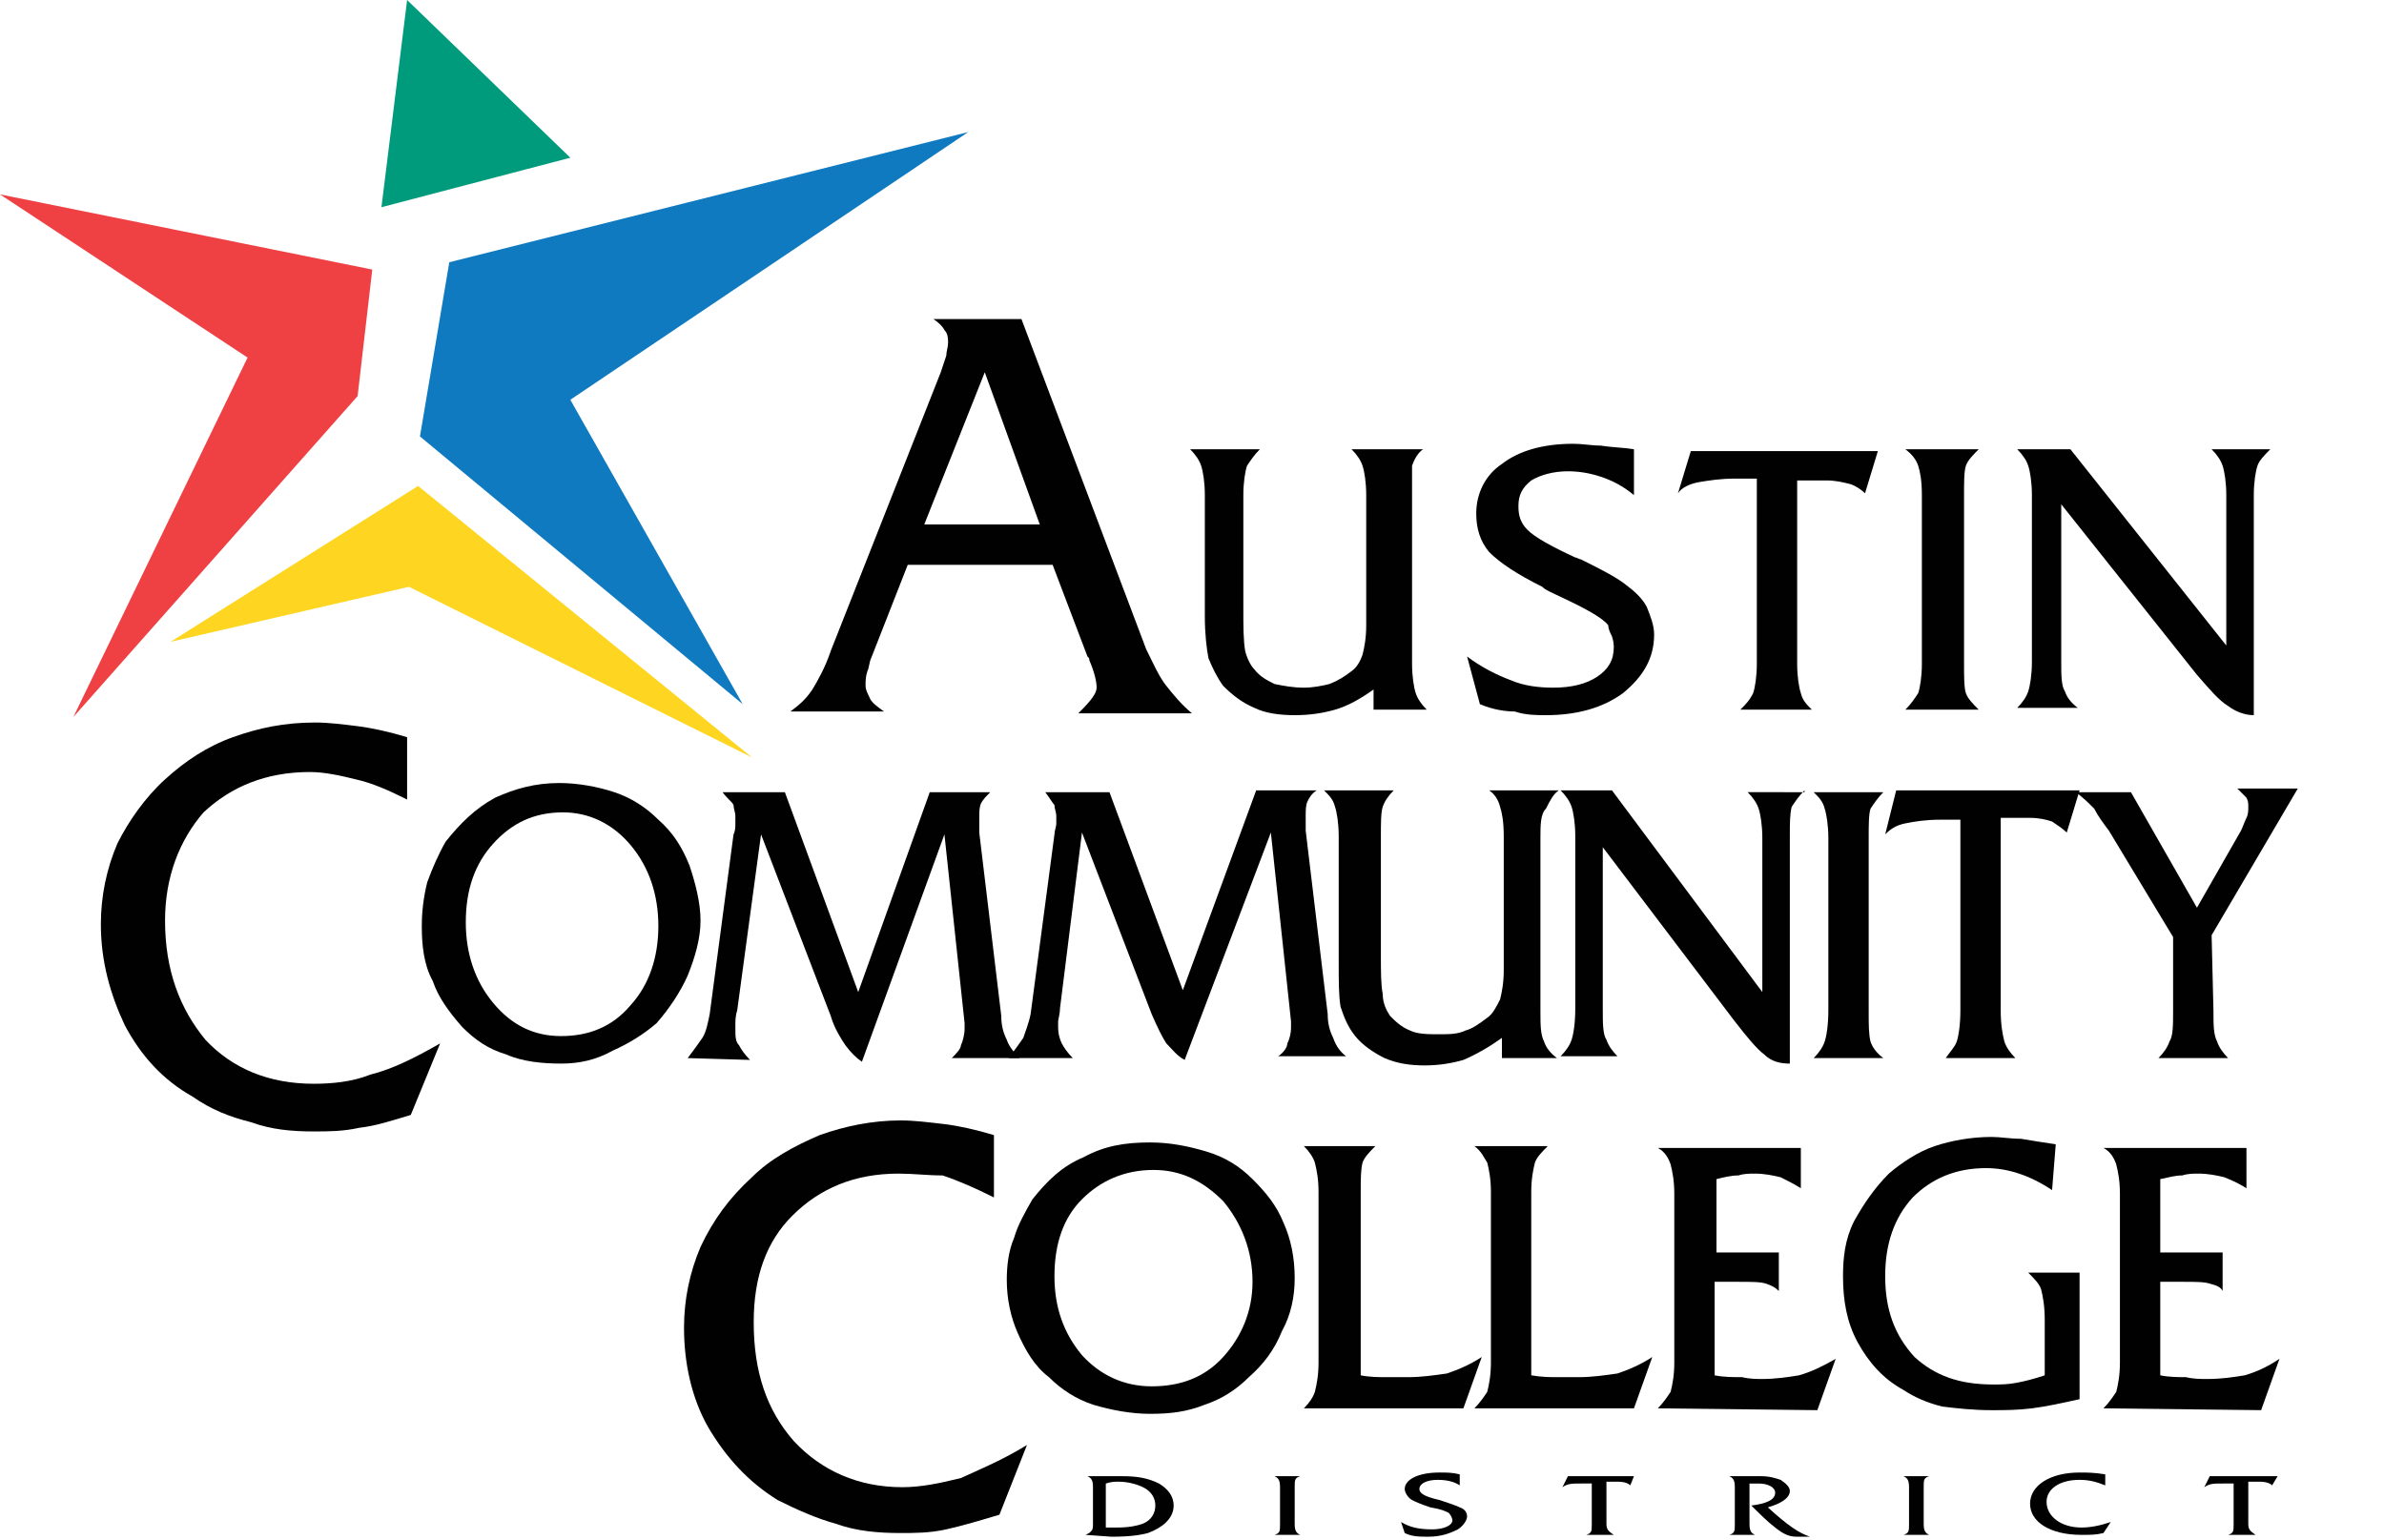 <?xml version="1.0" encoding="utf-8"?>
<!-- Generator: Adobe Illustrator 18.0.0, SVG Export Plug-In . SVG Version: 6.00 Build 0)  -->
<!DOCTYPE svg PUBLIC "-//W3C//DTD SVG 1.1//EN" "http://www.w3.org/Graphics/SVG/1.1/DTD/svg11.dtd">
<svg version="1.1" id="Layer_1" xmlns="http://www.w3.org/2000/svg" xmlns:xlink="http://www.w3.org/1999/xlink" x="0px" y="0px"
	 viewBox="0 0 130 84" enable-background="new 0 0 130 84" xml:space="preserve">
<g>
	<g>
		<path fill="#010101" d="M59.2,83.7c0.2-0.1,0.2-0.1,0.3-0.2c0.1-0.1,0.1-0.2,0.1-0.4v-2c0-0.4-0.1-0.5-0.3-0.6h0.8
			c0.1,0,0.3,0,0.5,0c0.2,0,0.4,0,0.6,0c0.8,0,1.4,0.1,2,0.4c0.5,0.3,0.8,0.7,0.8,1.2c0,0.7-0.6,1.2-1.4,1.5c-0.4,0.1-0.9,0.2-2,0.2
			L59.2,83.7L59.2,83.7z M60.3,83.3c0.2,0,0.3,0,0.6,0c0.7,0,1.1-0.1,1.4-0.2c0.5-0.2,0.7-0.6,0.7-1c0-0.4-0.2-0.7-0.5-0.9
			c-0.3-0.2-0.9-0.4-1.5-0.4c-0.2,0-0.4,0-0.7,0.1L60.3,83.3L60.3,83.3z"/>
		<path fill="#010101" d="M69.8,81.1c0-0.4-0.1-0.5-0.3-0.6h1.4c-0.3,0.1-0.3,0.2-0.3,0.6v2c0,0.4,0.1,0.5,0.3,0.6h-1.4
			c0.3-0.1,0.3-0.2,0.3-0.6V81.1z"/>
		<path fill="#010101" d="M79.6,81c-0.3-0.2-0.7-0.3-1.2-0.3c-0.6,0-1,0.2-1,0.5c0,0.2,0.2,0.4,1.1,0.6c0.6,0.2,0.9,0.3,1.1,0.4
			c0.3,0.1,0.4,0.3,0.4,0.5c0,0.2-0.2,0.5-0.5,0.7c-0.4,0.2-0.9,0.4-1.6,0.4c-0.5,0-0.9,0-1.3-0.2L76.4,83c0.5,0.3,1,0.4,1.7,0.4
			c0.6,0,1.1-0.2,1.1-0.5c0-0.1-0.1-0.3-0.2-0.4c-0.2-0.1-0.4-0.2-1-0.3c-0.6-0.2-0.8-0.3-1-0.4c-0.2-0.1-0.4-0.4-0.4-0.6
			c0-0.5,0.7-0.9,1.9-0.9c0.4,0,0.7,0,1.1,0.1L79.6,81L79.6,81z"/>
		<path fill="#010101" d="M88.9,81c-0.1-0.1-0.3-0.2-0.7-0.2c-0.2,0-0.2,0-0.5,0h-0.1v2.3c0,0.3,0.1,0.4,0.4,0.6h-1.5
			c0.3-0.1,0.3-0.2,0.3-0.6v-2.2c-0.1,0-0.4,0-0.6,0c-0.5,0-0.7,0-1,0.2l0.3-0.6c0.1,0,0.2,0,0.4,0h2.8c0.2,0,0.3,0,0.3,0
			c0,0,0.1,0,0.1,0L88.9,81z"/>
		<path fill="#010101" d="M95.4,83.1c0,0.4,0.1,0.5,0.3,0.6h-1.4c0.3-0.1,0.3-0.2,0.3-0.6v-2c0-0.4-0.1-0.5-0.3-0.6h1.1
			c0.1,0,0.2,0,0.3,0c0.1,0,0.2,0,0.3,0c0.5,0,0.8,0.1,1.1,0.2c0.3,0.2,0.5,0.4,0.5,0.6c0,0.4-0.5,0.7-1.2,0.9
			c1.1,1,1.7,1.4,2.3,1.6c-0.5,0-0.5,0-0.7,0c-0.4,0-0.7-0.1-1.2-0.5c-0.4-0.3-0.9-0.8-1.3-1.2c0.8-0.1,1.3-0.3,1.3-0.7
			c0-0.3-0.4-0.5-0.9-0.5c-0.2,0-0.3,0-0.5,0L95.4,83.1L95.4,83.1z"/>
		<path fill="#010101" d="M104.1,81.1c0-0.4-0.1-0.5-0.3-0.6h1.4c-0.3,0.1-0.3,0.2-0.3,0.6v2c0,0.4,0.1,0.5,0.3,0.6h-1.4
			c0.3-0.1,0.3-0.2,0.3-0.6V81.1z"/>
		<path fill="#010101" d="M114.8,81c-0.5-0.2-0.9-0.3-1.4-0.3c-1.1,0-1.8,0.5-1.8,1.2c0,0.8,0.8,1.4,1.9,1.4c0.5,0,1-0.1,1.6-0.3
			l-0.4,0.6c-0.4,0.1-0.7,0.1-1.2,0.1c-1.7,0-2.8-0.7-2.8-1.7c0-1,1.1-1.7,2.7-1.7c0.4,0,0.8,0,1.4,0.1V81z"/>
		<path fill="#010101" d="M123.9,81c-0.1-0.1-0.3-0.2-0.7-0.2c-0.2,0-0.2,0-0.5,0h-0.1v2.3c0,0.3,0.1,0.4,0.4,0.6h-1.5
			c0.3-0.1,0.3-0.2,0.3-0.6v-2.2c-0.1,0-0.4,0-0.6,0c-0.5,0-0.7,0-1,0.2l0.3-0.6c0.1,0,0.2,0,0.4,0h2.8c0.2,0,0.3,0,0.3,0
			c0.1,0,0.1,0,0.2,0L123.9,81z"/>
	</g>
</g>
<g>
	<polygon fill="#009B7C" points="20.8,11.3 22.2,0 31.1,8.6 	"/>
	<polygon fill="#0F7AC0" points="22.9,23.8 24.5,14.3 52.8,7.2 31.1,21.8 40.5,38.4 	"/>
	<polygon fill="#EF4043" points="13.5,19.5 0,10.6 20.3,14.7 19.5,21.6 4,39.1 	"/>
	<polygon fill="#FED520" points="9.3,35 22.8,26.5 41,41.3 22.3,32 	"/>
</g>
<g>
	<path fill="#010101" d="M62.9,63.8c-1.6,0-2.9,0.6-3.9,1.6c-1,1-1.5,2.4-1.5,4.2c0,1.7,0.5,3.1,1.5,4.3c1,1.1,2.3,1.7,3.8,1.7
		c1.6,0,2.9-0.5,3.9-1.6c1-1.1,1.6-2.5,1.6-4.1c0-1.7-0.6-3.2-1.6-4.4C65.6,64.4,64.4,63.8,62.9,63.8L62.9,63.8z M62.7,77.1
		c-1,0-2.1-0.2-3.1-0.5c-0.9-0.3-1.7-0.8-2.4-1.5c-0.8-0.6-1.3-1.5-1.7-2.4c-0.4-0.9-0.6-1.9-0.6-2.9c0-0.8,0.1-1.6,0.4-2.3
		c0.2-0.7,0.6-1.4,1-2.1c0.8-1,1.6-1.8,2.8-2.3c1.1-0.6,2.2-0.8,3.6-0.8c1.1,0,2.1,0.2,3.1,0.5c1,0.3,1.8,0.8,2.5,1.5
		c0.7,0.7,1.3,1.4,1.7,2.4c0.4,0.9,0.6,1.9,0.6,3c0,1-0.2,2-0.7,2.9c-0.4,1-1,1.8-1.8,2.5c-0.7,0.7-1.5,1.2-2.4,1.5
		C64.7,77,63.8,77.1,62.7,77.1L62.7,77.1z"/>
	<path fill="#010101" d="M71.1,76.8c0.3-0.3,0.5-0.6,0.6-0.9c0.1-0.4,0.2-0.9,0.2-1.6v-9.3c0-0.7-0.1-1.2-0.2-1.6
		c-0.1-0.3-0.3-0.6-0.6-0.9H75c-0.3,0.3-0.6,0.6-0.7,0.9c-0.1,0.4-0.1,0.9-0.1,1.6V75c0.5,0.1,1,0.1,1.4,0.1c0.5,0,0.8,0,1.2,0
		c0.7,0,1.4-0.1,2.1-0.2c0.6-0.2,1.3-0.5,1.9-0.9l-1,2.8L71.1,76.8L71.1,76.8z"/>
	<path fill="#010101" d="M80.4,76.8c0.3-0.3,0.5-0.6,0.7-0.9c0.1-0.4,0.2-0.9,0.2-1.6v-9.3c0-0.7-0.1-1.2-0.2-1.6
		c-0.2-0.3-0.3-0.6-0.7-0.9h4c-0.3,0.3-0.6,0.6-0.7,0.9c-0.1,0.4-0.2,0.9-0.2,1.6V75c0.6,0.1,1,0.1,1.5,0.1c0.4,0,0.8,0,1.1,0
		c0.7,0,1.4-0.1,2.1-0.2c0.6-0.2,1.3-0.5,1.9-0.9l-1,2.8L80.4,76.8L80.4,76.8z"/>
	<path fill="#010101" d="M90.4,76.8c0.3-0.3,0.5-0.6,0.7-0.9c0.1-0.4,0.2-0.9,0.2-1.6v-9.2c0-0.7-0.1-1.2-0.2-1.6
		c-0.1-0.3-0.3-0.7-0.7-0.9h7.8v2.2c-0.3-0.2-0.7-0.4-1.1-0.6c-0.4-0.1-0.9-0.2-1.4-0.2c-0.3,0-0.6,0-0.9,0.1
		c-0.4,0-0.8,0.1-1.2,0.2v4H97v2.1c-0.2-0.2-0.4-0.3-0.7-0.4c-0.3-0.1-0.8-0.1-1.5-0.1h-1.3V75c0.5,0.1,1,0.1,1.5,0.1
		c0.4,0.1,0.8,0.1,1.1,0.1c0.7,0,1.4-0.1,2-0.2c0.7-0.2,1.3-0.5,2-0.9l-1,2.8L90.4,76.8L90.4,76.8z"/>
	<path fill="#010101" d="M111.9,64.9c-0.6-0.4-1.2-0.7-1.8-0.9c-0.6-0.2-1.2-0.3-1.8-0.3c-1.7,0-3,0.6-4,1.6c-1,1.1-1.5,2.5-1.5,4.3
		c0,1.8,0.5,3.2,1.6,4.4c1.1,1,2.4,1.5,4.3,1.5c0.4,0,0.8,0,1.3-0.1c0.5-0.1,0.9-0.2,1.5-0.4v-3c0-0.8-0.1-1.3-0.2-1.7
		c-0.1-0.3-0.4-0.6-0.7-0.9h2.8v6.9c-0.9,0.2-1.8,0.4-2.6,0.5c-0.8,0.1-1.5,0.1-2.2,0.1c-1,0-1.9-0.1-2.7-0.2
		c-0.8-0.2-1.5-0.5-2.1-0.9c-1.1-0.6-1.9-1.5-2.5-2.6c-0.6-1.1-0.8-2.3-0.8-3.6c0-1,0.1-2,0.6-3c0.5-0.9,1.1-1.8,1.9-2.6
		c0.7-0.6,1.6-1.2,2.5-1.5c0.9-0.3,2-0.5,3.1-0.5c0.5,0,1,0.1,1.6,0.1c0.6,0.1,1.2,0.2,1.9,0.3L111.9,64.9L111.9,64.9z"/>
	<path fill="#010101" d="M114.7,76.8c0.3-0.3,0.5-0.6,0.7-0.9c0.1-0.4,0.2-0.9,0.2-1.6v-9.2c0-0.7-0.1-1.2-0.2-1.6
		c-0.1-0.3-0.3-0.7-0.7-0.9h7.8v2.2c-0.3-0.2-0.7-0.4-1.2-0.6c-0.4-0.1-0.9-0.2-1.4-0.2c-0.3,0-0.6,0-0.9,0.1
		c-0.4,0-0.7,0.1-1.2,0.2v4h3.4v2.1c-0.1-0.2-0.3-0.3-0.7-0.4c-0.3-0.1-0.8-0.1-1.5-0.1h-1.2V75c0.5,0.1,1,0.1,1.4,0.1
		c0.4,0.1,0.8,0.1,1.2,0.1c0.7,0,1.4-0.1,2-0.2c0.7-0.2,1.3-0.5,1.9-0.9l-1,2.8L114.7,76.8L114.7,76.8z"/>
	<path fill="#010101" d="M56,78.8l-1.5,3.8c-1,0.3-2,0.6-2.9,0.8c-0.9,0.2-1.7,0.2-2.5,0.2c-1.2,0-2.4-0.1-3.5-0.5
		c-1.1-0.3-2.2-0.8-3.2-1.3c-1.6-1-2.8-2.3-3.8-4c-0.9-1.6-1.3-3.5-1.3-5.4c0-1.5,0.3-3,0.9-4.4c0.7-1.5,1.6-2.7,2.8-3.8
		c1-1,2.3-1.7,3.7-2.3c1.4-0.5,2.9-0.8,4.4-0.8c0.8,0,1.5,0.1,2.4,0.2c0.8,0.1,1.7,0.3,2.7,0.6v3.4c-1-0.5-1.9-0.9-2.8-1.2
		C50.6,64.1,49.8,64,49,64c-2.4,0-4.3,0.8-5.8,2.3c-1.4,1.4-2.1,3.3-2.1,5.8c0,2.7,0.7,4.8,2.2,6.5c1.5,1.6,3.5,2.5,5.9,2.5
		c1,0,2-0.2,3.2-0.5C53.5,80.1,54.7,79.6,56,78.8L56,78.8z"/>
	<path fill="#010101" d="M50.4,28.6h6.3l-3-8.3L50.4,28.6L50.4,28.6z M47.5,35.9c-0.1,0.2-0.1,0.5-0.2,0.7c-0.1,0.3-0.1,0.5-0.1,0.8
		c0,0.2,0.1,0.4,0.2,0.6c0.1,0.3,0.4,0.5,0.8,0.8h-5.1c0.4-0.3,0.8-0.6,1.2-1.2c0.3-0.5,0.7-1.2,1-2.1l6-15.2
		c0.1-0.3,0.2-0.6,0.3-0.9c0-0.2,0.1-0.5,0.1-0.7c0-0.2,0-0.5-0.2-0.7c-0.1-0.2-0.3-0.4-0.6-0.6h4.8l6.8,18c0.4,0.8,0.7,1.5,1.1,2
		c0.4,0.5,0.8,1,1.4,1.5h-6.2l0.1-0.1c0.6-0.6,0.9-1,0.9-1.3c0-0.3-0.1-0.8-0.4-1.5c0-0.1,0-0.1-0.1-0.2l-1.9-5h-7.9L47.5,35.9
		L47.5,35.9z"/>
	<path fill="#010101" d="M74.9,38.7v-1.1c-0.7,0.5-1.4,0.9-2.1,1.1c-0.7,0.2-1.4,0.3-2.2,0.3c-0.8,0-1.6-0.1-2.2-0.4
		c-0.7-0.3-1.2-0.7-1.7-1.2c-0.3-0.4-0.6-1-0.8-1.5c-0.1-0.5-0.2-1.3-0.2-2.3V27c0-0.7-0.1-1.3-0.2-1.6c-0.1-0.3-0.3-0.6-0.6-0.9
		h3.8c-0.3,0.3-0.5,0.6-0.7,0.9c-0.1,0.3-0.2,0.9-0.2,1.6v6.2c0,1,0,1.7,0.1,2.3c0.1,0.4,0.3,0.8,0.5,1c0.3,0.4,0.7,0.6,1.1,0.8
		c0.5,0.1,1,0.2,1.6,0.2c0.5,0,1-0.1,1.4-0.2c0.5-0.2,0.8-0.4,1.2-0.7c0.3-0.2,0.5-0.6,0.6-0.9c0.1-0.4,0.2-0.9,0.2-1.6V27
		c0-0.7-0.1-1.3-0.2-1.6c-0.1-0.3-0.3-0.6-0.6-0.9h3.9c-0.3,0.2-0.5,0.6-0.6,0.9C77,25.8,77,26.4,77,27v9.2c0,0.7,0.1,1.3,0.2,1.6
		c0.1,0.3,0.3,0.6,0.6,0.9H74.9L74.9,38.7z"/>
	<path fill="#010101" d="M80.7,38.4L80,35.8c0.8,0.6,1.6,1,2.4,1.3c0.7,0.3,1.5,0.4,2.3,0.4c1,0,1.8-0.2,2.4-0.6
		c0.6-0.4,0.9-0.9,0.9-1.6c0-0.1,0-0.3-0.1-0.6c-0.1-0.2-0.2-0.4-0.2-0.6c-0.3-0.4-1.2-0.9-2.7-1.6c-0.4-0.2-0.7-0.3-0.9-0.5
		c-1.4-0.7-2.3-1.3-2.9-1.9c-0.5-0.6-0.7-1.3-0.7-2.1c0-1.1,0.5-2.1,1.4-2.7c0.9-0.7,2.2-1.1,3.9-1.1c0.5,0,1,0.1,1.5,0.1
		c0.6,0.1,1.2,0.1,1.8,0.2V27c-0.6-0.5-1.2-0.8-1.8-1c-0.6-0.2-1.2-0.3-1.8-0.3c-0.8,0-1.5,0.2-2,0.5c-0.5,0.4-0.7,0.8-0.7,1.4
		c0,0.5,0.1,0.9,0.5,1.3c0.4,0.4,1.3,0.9,2.6,1.5c0.1,0,0.2,0.1,0.3,0.1c1.2,0.6,2,1,2.6,1.5c0.4,0.3,0.8,0.7,1,1.1
		c0.2,0.5,0.4,1,0.4,1.5c0,1.3-0.6,2.3-1.7,3.2c-1.1,0.8-2.5,1.2-4.2,1.2c-0.5,0-1.1,0-1.7-0.2C82.1,38.8,81.4,38.7,80.7,38.4
		L80.7,38.4z"/>
	<path fill="#010101" d="M98,36.2c0,0.7,0.1,1.3,0.2,1.6c0.1,0.4,0.3,0.6,0.6,0.9h-3.9c0.3-0.3,0.5-0.5,0.7-0.9
		c0.1-0.3,0.2-0.9,0.2-1.6V26.1h-1.2c-0.8,0-1.4,0.1-2,0.2c-0.5,0.1-0.9,0.3-1.1,0.6l0.7-2.3h10.2l-0.7,2.3
		c-0.2-0.2-0.5-0.4-0.8-0.5c-0.4-0.1-0.8-0.2-1.3-0.2H98L98,36.2L98,36.2z"/>
	<path fill="#010101" d="M107.1,36.2c0,0.7,0,1.3,0.1,1.6c0.1,0.3,0.4,0.6,0.7,0.9h-4c0.3-0.3,0.5-0.6,0.7-0.9
		c0.1-0.3,0.2-0.9,0.2-1.6V27c0-0.8-0.1-1.3-0.2-1.6c-0.1-0.3-0.3-0.6-0.7-0.9h4c-0.3,0.3-0.6,0.6-0.7,0.9c-0.1,0.3-0.1,0.9-0.1,1.6
		V36.2L107.1,36.2z"/>
	<path fill="#010101" d="M123.8,24.5c-0.3,0.3-0.6,0.6-0.7,0.9c-0.1,0.3-0.2,0.9-0.2,1.6v12c-0.5,0-1-0.2-1.4-0.5
		c-0.5-0.3-1-0.9-1.7-1.7l-7.4-9.3v8.6c0,0.7,0,1.3,0.2,1.6c0.1,0.3,0.3,0.6,0.7,0.9H110c0.3-0.3,0.5-0.6,0.6-0.9
		c0.1-0.3,0.2-0.9,0.2-1.6V27c0-0.7-0.1-1.3-0.2-1.6c-0.1-0.3-0.3-0.6-0.6-0.9h2.9l8.5,10.7V27c0-0.7-0.1-1.3-0.2-1.6
		c-0.1-0.3-0.3-0.6-0.6-0.9L123.8,24.5L123.8,24.5z"/>
	<path fill="#010101" d="M30.7,44.3c-1.6,0-2.8,0.6-3.8,1.7c-1,1.1-1.5,2.5-1.5,4.3c0,1.7,0.5,3.2,1.5,4.4c1,1.2,2.2,1.8,3.7,1.8
		c1.5,0,2.8-0.5,3.8-1.7c1-1.1,1.5-2.6,1.5-4.3c0-1.7-0.5-3.2-1.5-4.4C33.4,44.9,32.1,44.3,30.7,44.3L30.7,44.3z M30.6,58
		c-1,0-2.1-0.1-3-0.5c-1-0.3-1.7-0.8-2.4-1.5c-0.7-0.8-1.3-1.6-1.6-2.5c-0.5-0.9-0.6-2-0.6-3c0-0.8,0.1-1.6,0.3-2.4
		c0.3-0.8,0.6-1.5,1-2.2c0.8-1,1.6-1.8,2.7-2.4c1.1-0.5,2.2-0.8,3.5-0.8c1,0,2.1,0.2,3,0.5c0.9,0.3,1.7,0.8,2.4,1.5
		c0.8,0.7,1.3,1.5,1.7,2.5c0.3,0.9,0.6,2,0.6,3c0,1-0.3,2-0.7,3c-0.4,0.9-1,1.8-1.7,2.6c-0.7,0.6-1.5,1.1-2.4,1.5
		C32.5,57.8,31.6,58,30.6,58L30.6,58z"/>
	<path fill="#010101" d="M37.5,57.7c0.3-0.4,0.6-0.8,0.8-1.1c0.2-0.3,0.3-0.8,0.4-1.3l1.3-9.8c0.1-0.2,0.1-0.4,0.1-0.6
		c0-0.2,0-0.3,0-0.4c0-0.2-0.1-0.4-0.1-0.6c-0.1-0.2-0.3-0.3-0.6-0.7h3.4l4,10.9l3.9-10.9h3.3c-0.2,0.2-0.4,0.4-0.5,0.6
		c-0.1,0.2-0.1,0.5-0.1,0.8c0,0.2,0,0.3,0,0.5c0,0.1,0,0.2,0,0.3l1.2,10c0,0.5,0.1,0.9,0.3,1.3c0.1,0.3,0.3,0.6,0.7,1h-3.7
		c0.2-0.2,0.5-0.5,0.5-0.7c0.1-0.2,0.2-0.6,0.2-0.9c0-0.1,0-0.1,0-0.2c0-0.1,0-0.1,0-0.1l-1.1-10.3L47,57.9
		c-0.3-0.2-0.6-0.5-0.9-0.9c-0.2-0.3-0.6-0.9-0.8-1.6l-3.8-9.9l-1.3,9.6c-0.1,0.3-0.1,0.6-0.1,0.7c0,0.1,0,0.2,0,0.3
		c0,0.4,0,0.7,0.2,0.9c0.1,0.2,0.3,0.5,0.6,0.8L37.5,57.7L37.5,57.7z"/>
	<path fill="#010101" d="M55,57.7c0.3-0.4,0.6-0.8,0.8-1.1c0.1-0.3,0.3-0.8,0.4-1.3l1.3-9.8c0-0.2,0.1-0.4,0.1-0.6
		c0-0.2,0-0.3,0-0.4c0-0.2-0.1-0.4-0.1-0.6c-0.1-0.1-0.2-0.3-0.5-0.7h3.5L64.5,54l4-10.9h3.3c-0.3,0.2-0.4,0.4-0.5,0.6
		c-0.1,0.2-0.1,0.5-0.1,0.8c0,0.2,0,0.3,0,0.5c0,0.1,0,0.2,0,0.3l1.2,10c0,0.5,0.1,0.9,0.3,1.3c0.1,0.3,0.3,0.7,0.7,1h-3.7
		c0.3-0.2,0.5-0.5,0.5-0.7c0.1-0.2,0.2-0.5,0.2-0.9c0,0,0-0.1,0-0.2c0-0.1,0-0.1,0-0.1l-1.1-10.3l-4.7,12.4c-0.4-0.2-0.7-0.6-1-0.9
		c-0.2-0.3-0.5-0.9-0.8-1.6l-3.8-9.9L57.8,55c0,0.3-0.1,0.6-0.1,0.7c0,0.1,0,0.2,0,0.3c0,0.4,0.1,0.7,0.2,0.9
		c0.1,0.2,0.3,0.5,0.6,0.8L55,57.7L55,57.7z"/>
	<path fill="#010101" d="M81.9,57.7v-1.1c-0.7,0.5-1.4,0.9-2.1,1.2c-0.7,0.2-1.4,0.3-2.1,0.3c-0.8,0-1.5-0.1-2.2-0.4
		c-0.6-0.3-1.2-0.7-1.6-1.2c-0.4-0.5-0.6-1-0.8-1.6C73,54.3,73,53.5,73,52.5v-6.9c0-0.7-0.1-1.3-0.2-1.6c-0.1-0.4-0.3-0.6-0.6-0.9
		h3.8c-0.3,0.3-0.5,0.6-0.6,0.9c-0.1,0.3-0.1,0.9-0.1,1.6v6.4c0,1,0,1.7,0.1,2.2c0,0.5,0.2,0.9,0.4,1.2c0.3,0.3,0.6,0.6,1.1,0.8
		c0.4,0.2,1,0.2,1.6,0.2c0.5,0,1,0,1.4-0.2c0.4-0.1,0.8-0.4,1.2-0.7c0.3-0.2,0.5-0.6,0.7-1c0.1-0.4,0.2-0.9,0.2-1.6v-7.3
		c0-0.8-0.1-1.3-0.2-1.6c-0.1-0.4-0.3-0.7-0.6-0.9h3.8c-0.3,0.2-0.5,0.6-0.7,1C84,44.4,84,45,84,45.7v9.4c0,0.8,0,1.3,0.2,1.7
		c0.1,0.3,0.3,0.6,0.7,0.9H81.9L81.9,57.7z"/>
	<path fill="#010101" d="M98.4,43.1c-0.3,0.3-0.5,0.6-0.7,0.9c-0.1,0.4-0.1,0.9-0.1,1.6V58c-0.5,0-1-0.1-1.4-0.5
		c-0.4-0.3-0.9-0.9-1.6-1.8l-7.2-9.5v8.8c0,0.8,0,1.4,0.2,1.7c0.1,0.3,0.3,0.6,0.6,0.9h-3.1c0.3-0.3,0.5-0.6,0.6-0.9
		c0.1-0.3,0.2-0.9,0.2-1.7v-9.4c0-0.7-0.1-1.3-0.2-1.6c-0.1-0.3-0.3-0.6-0.6-0.9h2.8l8.2,11v-8.4c0-0.7-0.1-1.3-0.2-1.6
		c-0.1-0.3-0.3-0.6-0.6-0.9H98.4L98.4,43.1z"/>
	<path fill="#010101" d="M101.9,55.1c0,0.8,0,1.3,0.1,1.7c0.1,0.3,0.3,0.6,0.7,0.9h-3.8c0.3-0.3,0.5-0.6,0.6-0.9
		c0.1-0.3,0.2-0.9,0.2-1.7v-9.4c0-0.7-0.1-1.3-0.2-1.6c-0.1-0.4-0.3-0.6-0.6-0.9h3.8c-0.3,0.3-0.5,0.6-0.7,0.9
		c-0.1,0.3-0.1,0.9-0.1,1.6V55.1L101.9,55.1z"/>
	<path fill="#010101" d="M109.1,55.1c0,0.8,0.1,1.3,0.2,1.7c0.1,0.3,0.3,0.6,0.6,0.9h-3.8c0.2-0.3,0.5-0.6,0.6-0.9
		c0.1-0.3,0.2-0.9,0.2-1.7V44.7h-1.1c-0.8,0-1.4,0.1-1.9,0.2c-0.5,0.1-0.8,0.3-1.1,0.6l0.6-2.4h10l-0.7,2.3
		c-0.2-0.2-0.5-0.4-0.8-0.6c-0.3-0.1-0.7-0.2-1.2-0.2h-1.6L109.1,55.1L109.1,55.1z"/>
	<path fill="#010101" d="M120.7,55.1c0,0.8,0,1.3,0.2,1.7c0.1,0.3,0.3,0.6,0.6,0.9h-3.8c0.3-0.3,0.5-0.6,0.6-0.9
		c0.2-0.3,0.2-0.9,0.2-1.7v-4l-3.5-5.8c-0.3-0.4-0.6-0.8-0.8-1.2c-0.3-0.3-0.6-0.6-1-0.9h3l3.6,6.3l2.4-4.2c0.1-0.2,0.2-0.5,0.3-0.7
		c0.1-0.2,0.1-0.4,0.1-0.6c0-0.2,0-0.3-0.1-0.5c-0.1-0.1-0.3-0.3-0.5-0.5h3.3l-4.7,8L120.7,55.1L120.7,55.1z"/>
	<path fill="#010101" d="M24,56.9l-1.6,3.9c-1,0.3-1.9,0.6-2.8,0.7c-0.9,0.2-1.7,0.2-2.5,0.2c-1.2,0-2.3-0.1-3.4-0.5
		c-1.2-0.3-2.2-0.7-3.2-1.4c-1.6-0.9-2.8-2.2-3.7-3.9c-0.8-1.7-1.3-3.5-1.3-5.5c0-1.5,0.3-3,0.9-4.4C7,44.8,7.9,43.5,9,42.5
		c1.1-1,2.3-1.8,3.7-2.3c1.4-0.5,2.8-0.8,4.5-0.8c0.7,0,1.5,0.1,2.3,0.2c0.8,0.1,1.7,0.3,2.7,0.6v3.4c-1-0.5-1.9-0.9-2.8-1.1
		c-0.8-0.2-1.7-0.4-2.5-0.4c-2.4,0-4.3,0.8-5.8,2.2C9.8,45.8,9,47.8,9,50.2c0,2.7,0.8,4.8,2.2,6.5c1.5,1.6,3.5,2.4,5.9,2.4
		c1,0,2.1-0.1,3.1-0.5C21.4,58.3,22.6,57.7,24,56.9L24,56.9z"/>
</g>
</svg>
